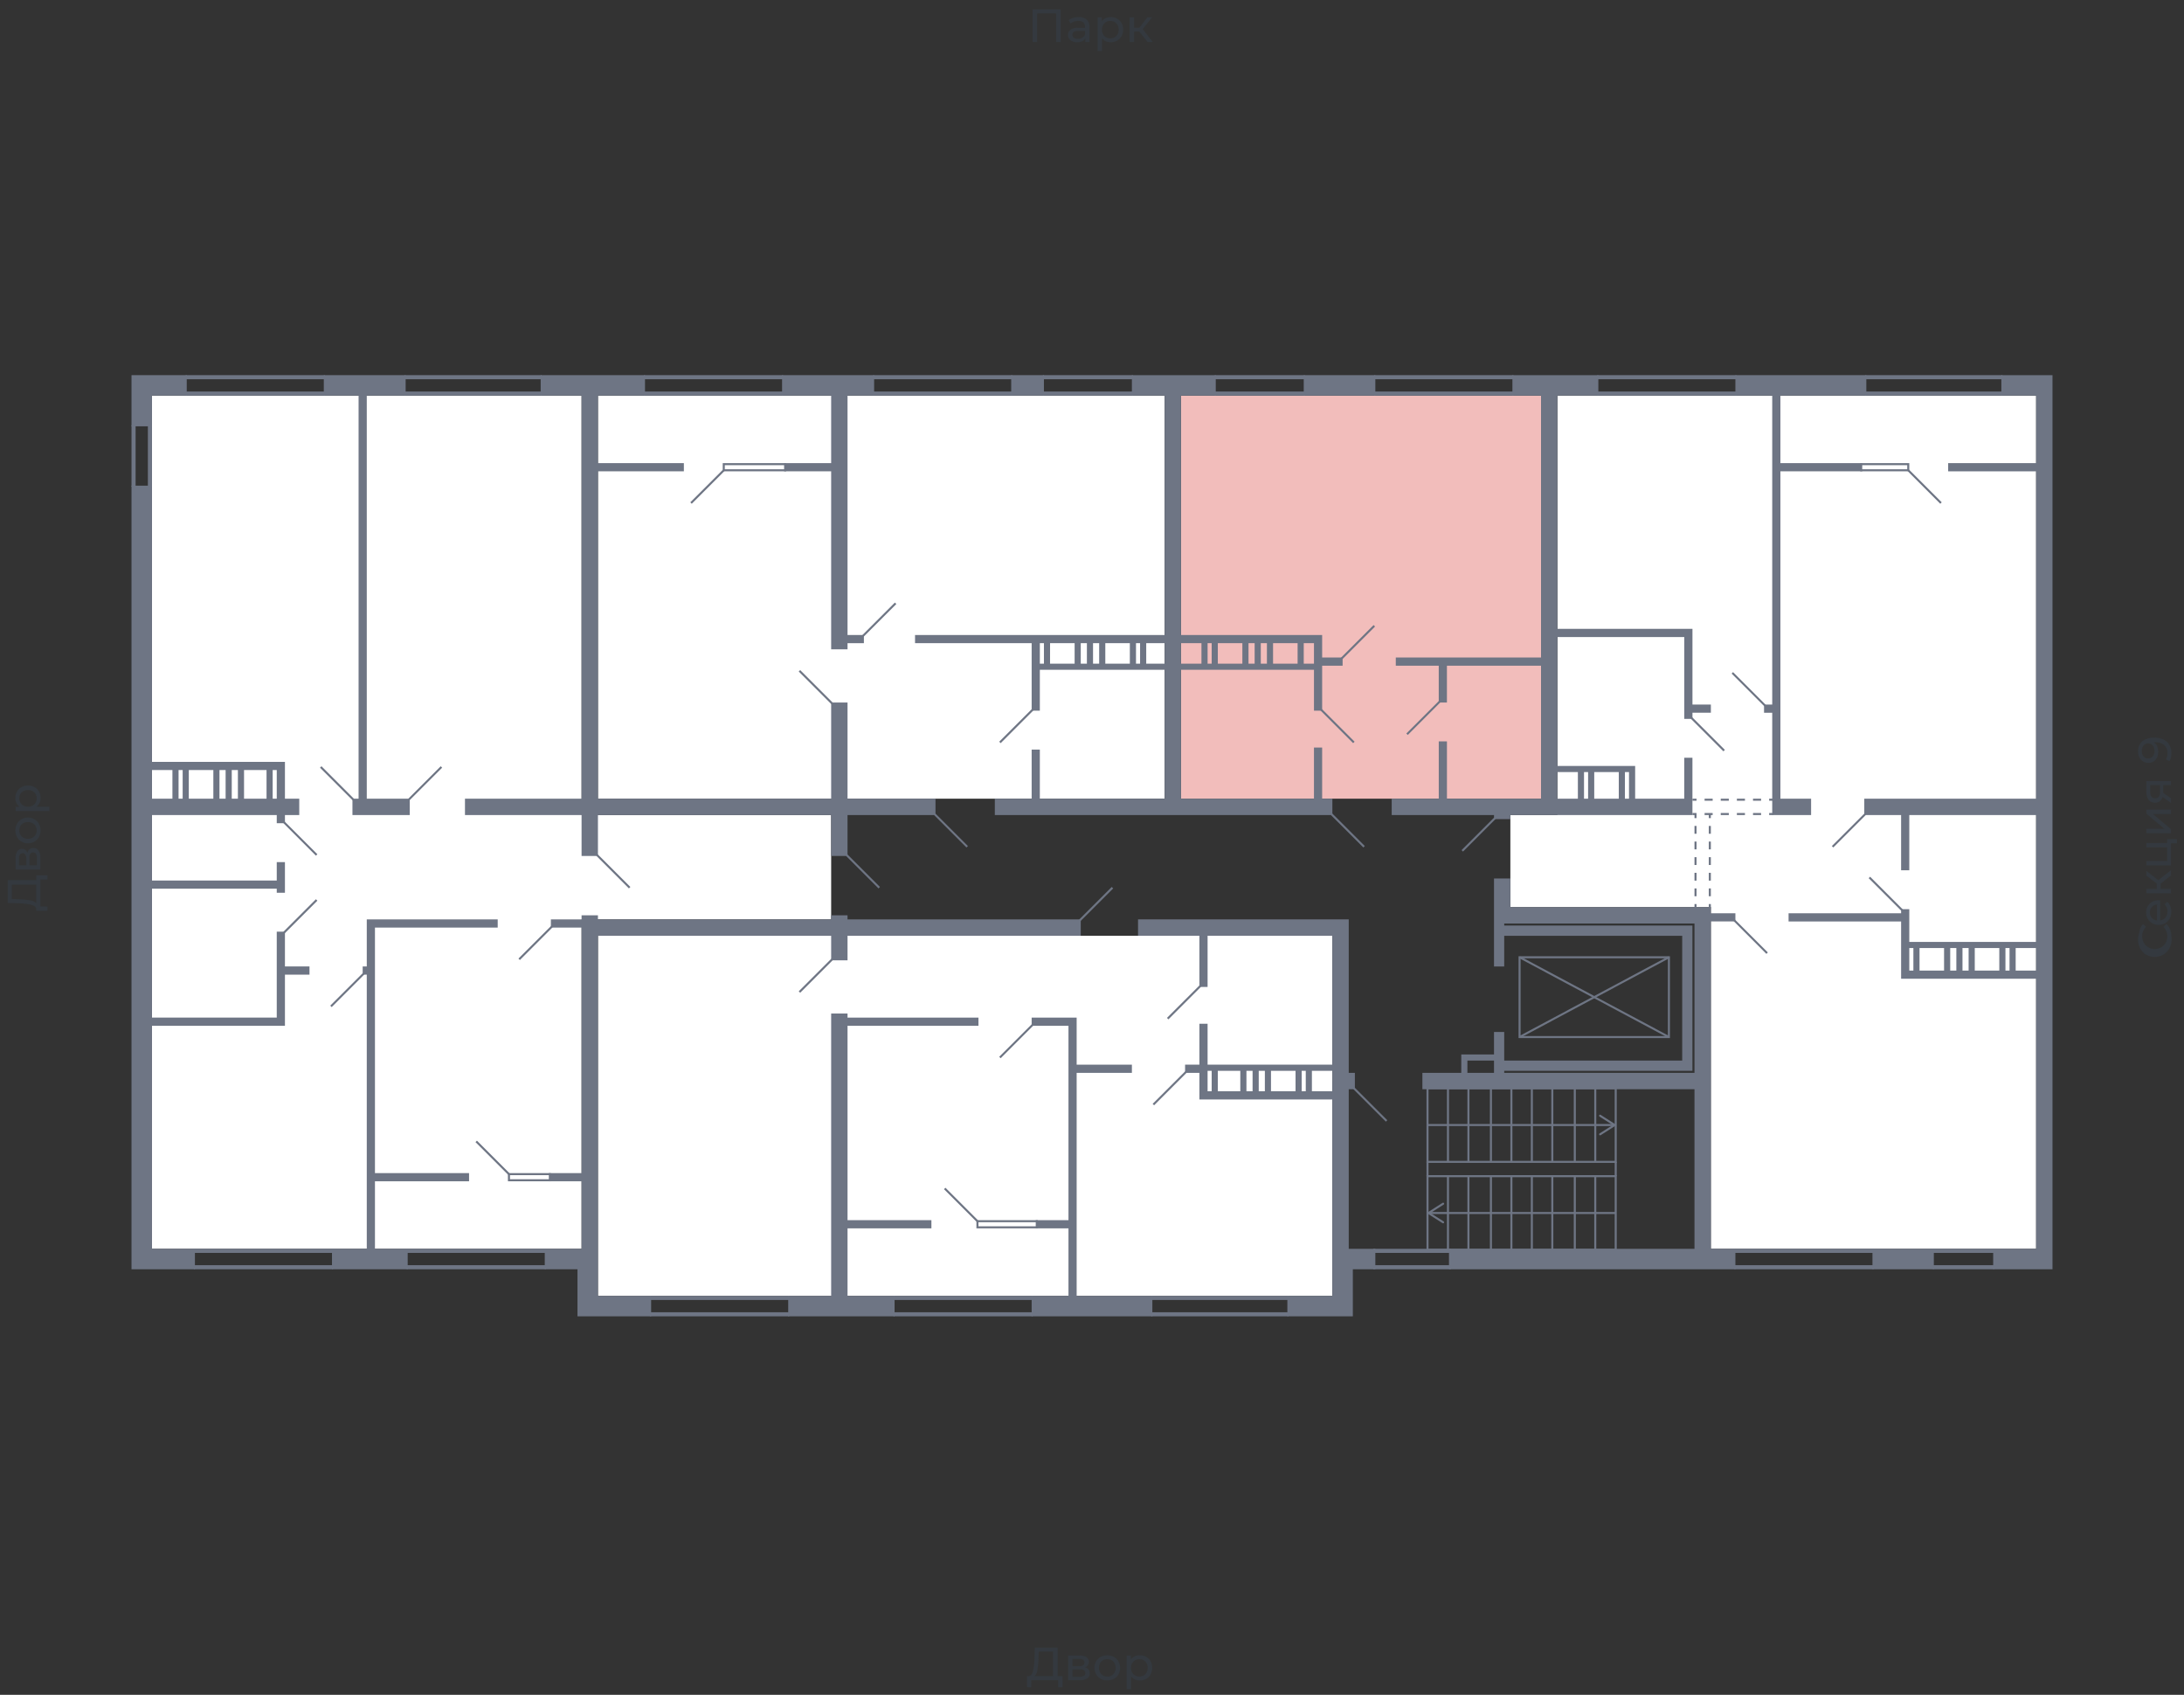 <svg xmlns="http://www.w3.org/2000/svg" width="656" height="509" viewBox="0 0 656 509">
  <rect x="0" y="0" width="656" height="509" fill="#333333" stroke="none"/>
  <title>42-2_10s_2-5fl</title>
  <g id="Слой_2" data-name="Слой 2">
    <g id="_42-2_10s_2-5fl" data-name="42-2_10s_2-5fl">
      <rect width="656" height="509" fill="none"/>
      <g id="hover">
        <polygon id="_42-2_10s_2-9fl_1" data-name="42-2_10s_2-9fl_1" points="179.602 389.186 179.602 281.037 324.62 281.037 400.202 281.037 400.202 389.186 179.602 389.186" fill="white"/>
        <polygon id="_42-2_10s_2-9fl_2" data-name="42-2_10s_2-9fl_2" points="174.686 375.053 45.645 375.053 45.645 118.814 174.686 118.814 174.686 244.783 249.653 244.783 249.653 276.121 174.686 276.121 174.686 375.053" fill="white"/>
        <polygon id="_42-2_10s_2-9fl_3" data-name="42-2_10s_2-9fl_3" points="179.602 239.867 179.602 118.814 349.814 118.814 349.814 239.867 298.812 239.867 179.602 239.867" fill="white"/>
        <polygon id="_42-2_10s_2-9fl_4" data-name="42-2_10s_2-9fl_4" points="354.73 239.867 354.73 118.814 462.879 118.814 462.879 239.867 418.022 239.867 354.73 239.867" fill="#F2BDBB"/>
        <polygon id="_42-2_10s_2-9fl_5" data-name="42-2_10s_2-9fl_5" points="513.881 375.053 513.881 272.435 453.662 272.435 453.662 244.783 467.795 244.783 467.795 118.814 611.584 118.814 611.584 375.053 513.881 375.053" fill="white"/>
      </g>
      <g id="o">
        <line x1="310.18" y1="389.801" x2="268.395" y2="389.801" fill="none" stroke="#6e7584" stroke-miterlimit="10" stroke-width="1.229"/>
        <line x1="310.18" y1="394.717" x2="268.395" y2="394.717" fill="none" stroke="#6e7584" stroke-miterlimit="10" stroke-width="1.229"/>
        <line x1="237.056" y1="389.801" x2="195.272" y2="389.801" fill="none" stroke="#6e7584" stroke-miterlimit="10" stroke-width="1.229"/>
        <line x1="237.056" y1="394.717" x2="195.272" y2="394.717" fill="none" stroke="#6e7584" stroke-miterlimit="10" stroke-width="1.229"/>
        <line x1="386.99" y1="389.801" x2="345.82" y2="389.801" fill="none" stroke="#6e7584" stroke-miterlimit="10" stroke-width="1.229"/>
        <line x1="386.99" y1="394.717" x2="345.82" y2="394.717" fill="none" stroke="#6e7584" stroke-miterlimit="10" stroke-width="1.229"/>
        <line x1="313.252" y1="118.199" x2="340.29" y2="118.199" fill="none" stroke="#6e7584" stroke-miterlimit="10" stroke-width="1.229"/>
        <line x1="313.252" y1="113.283" x2="340.29" y2="113.283" fill="none" stroke="#6e7584" stroke-miterlimit="10" stroke-width="1.229"/>
        <line x1="262.25" y1="118.199" x2="304.035" y2="118.199" fill="none" stroke="#6e7584" stroke-miterlimit="10" stroke-width="1.229"/>
        <line x1="262.25" y1="113.283" x2="304.035" y2="113.283" fill="none" stroke="#6e7584" stroke-miterlimit="10" stroke-width="1.229"/>
        <line x1="193.428" y1="118.199" x2="235.213" y2="118.199" fill="none" stroke="#6e7584" stroke-miterlimit="10" stroke-width="1.229"/>
        <line x1="193.428" y1="113.283" x2="235.213" y2="113.283" fill="none" stroke="#6e7584" stroke-miterlimit="10" stroke-width="1.229"/>
        <line x1="412.799" y1="118.199" x2="454.584" y2="118.199" fill="none" stroke="#6e7584" stroke-miterlimit="10" stroke-width="1.229"/>
        <line x1="412.799" y1="113.283" x2="454.584" y2="113.283" fill="none" stroke="#6e7584" stroke-miterlimit="10" stroke-width="1.229"/>
        <line x1="364.869" y1="118.199" x2="391.906" y2="118.199" fill="none" stroke="#6e7584" stroke-miterlimit="10" stroke-width="1.229"/>
        <line x1="364.869" y1="113.283" x2="391.906" y2="113.283" fill="none" stroke="#6e7584" stroke-miterlimit="10" stroke-width="1.229"/>
        <line x1="580.553" y1="375.668" x2="598.987" y2="375.668" fill="none" stroke="#6e7584" stroke-miterlimit="10" stroke-width="1.229"/>
        <line x1="580.553" y1="380.584" x2="598.987" y2="380.584" fill="none" stroke="#6e7584" stroke-miterlimit="10" stroke-width="1.229"/>
        <line x1="520.948" y1="375.668" x2="562.733" y2="375.668" fill="none" stroke="#6e7584" stroke-miterlimit="10" stroke-width="1.229"/>
        <line x1="520.948" y1="380.584" x2="562.733" y2="380.584" fill="none" stroke="#6e7584" stroke-miterlimit="10" stroke-width="1.229"/>
        <line x1="560.275" y1="118.199" x2="601.445" y2="118.199" fill="none" stroke="#6e7584" stroke-miterlimit="10" stroke-width="1.229"/>
        <line x1="560.275" y1="113.283" x2="601.445" y2="113.283" fill="none" stroke="#6e7584" stroke-miterlimit="10" stroke-width="1.229"/>
        <line x1="479.777" y1="118.199" x2="521.562" y2="118.199" fill="none" stroke="#6e7584" stroke-miterlimit="10" stroke-width="1.229"/>
        <line x1="479.777" y1="113.283" x2="521.562" y2="113.283" fill="none" stroke="#6e7584" stroke-miterlimit="10" stroke-width="1.229"/>
        <line x1="97.569" y1="118.199" x2="55.784" y2="118.199" fill="none" stroke="#6e7584" stroke-miterlimit="10" stroke-width="1.229"/>
        <line x1="97.569" y1="113.283" x2="55.784" y2="113.283" fill="none" stroke="#6e7584" stroke-miterlimit="10" stroke-width="1.229"/>
        <line x1="45.03" y1="127.724" x2="45.03" y2="146.158" fill="none" stroke="#6e7584" stroke-miterlimit="10" stroke-width="1.229"/>
        <line x1="40.115" y1="127.724" x2="40.114" y2="146.158" fill="none" stroke="#6e7584" stroke-miterlimit="10" stroke-width="1.229"/>
        <line x1="162.704" y1="118.199" x2="121.534" y2="118.199" fill="none" stroke="#6e7584" stroke-miterlimit="10" stroke-width="1.229"/>
        <line x1="162.704" y1="113.283" x2="121.534" y2="113.283" fill="none" stroke="#6e7584" stroke-miterlimit="10" stroke-width="1.229"/>
        <line x1="100.027" y1="375.668" x2="58.242" y2="375.668" fill="none" stroke="#6e7584" stroke-miterlimit="10" stroke-width="1.229"/>
        <line x1="100.027" y1="380.584" x2="58.242" y2="380.584" fill="none" stroke="#6e7584" stroke-miterlimit="10" stroke-width="1.229"/>
        <line x1="163.933" y1="375.668" x2="122.148" y2="375.668" fill="none" stroke="#6e7584" stroke-miterlimit="10" stroke-width="1.229"/>
        <line x1="163.933" y1="380.584" x2="122.148" y2="380.584" fill="none" stroke="#6e7584" stroke-miterlimit="10" stroke-width="1.229"/>
        <polyline points="311.716 368.601 293.589 368.601 293.589 366.758 311.716 366.758" fill="none" stroke="#6e7584" stroke-miterlimit="10" stroke-width="0.614"/>
        <polyline points="236.135 141.242 217.393 141.242 217.393 139.399 236.135 139.399" fill="none" stroke="#6e7584" stroke-miterlimit="10" stroke-width="0.614"/>
        <polyline points="558.739 141.242 573.179 141.242 573.179 139.399 558.739 139.399" fill="none" stroke="#6e7584" stroke-miterlimit="10" stroke-width="0.614"/>
        <polyline points="165.469 354.468 152.872 354.468 152.872 352.625 165.469 352.625" fill="none" stroke="#6e7584" stroke-miterlimit="10" stroke-width="0.614"/>
        <line x1="412.491" y1="375.668" x2="435.842" y2="375.668" fill="none" stroke="#6e7584" stroke-miterlimit="10" stroke-width="1.229"/>
        <line x1="412.491" y1="380.584" x2="435.842" y2="380.584" fill="none" stroke="#6e7584" stroke-miterlimit="10" stroke-width="1.229"/>
      </g>
      <g id="d">
        <line x1="350.736" y1="305.924" x2="360.568" y2="296.092" fill="none" stroke="#6e7584" stroke-miterlimit="10" stroke-width="0.614"/>
        <line x1="300.348" y1="317.599" x2="310.18" y2="307.767" fill="none" stroke="#6e7584" stroke-miterlimit="10" stroke-width="0.614"/>
        <line x1="240.129" y1="297.936" x2="249.961" y2="288.104" fill="none" stroke="#6e7584" stroke-miterlimit="10" stroke-width="0.614"/>
        <line x1="334.145" y1="266.597" x2="324.313" y2="276.429" fill="none" stroke="#6e7584" stroke-miterlimit="10" stroke-width="0.614"/>
        <line x1="356.266" y1="321.9" x2="346.435" y2="331.732" fill="none" stroke="#6e7584" stroke-miterlimit="10" stroke-width="0.614"/>
        <line x1="283.757" y1="356.926" x2="293.589" y2="366.758" fill="none" stroke="#6e7584" stroke-miterlimit="10" stroke-width="0.614"/>
        <line x1="300.348" y1="222.969" x2="310.18" y2="213.137" fill="none" stroke="#6e7584" stroke-miterlimit="10" stroke-width="0.614"/>
        <line x1="240.129" y1="201.462" x2="249.961" y2="211.293" fill="none" stroke="#6e7584" stroke-miterlimit="10" stroke-width="0.614"/>
        <line x1="290.517" y1="254.307" x2="280.685" y2="244.476" fill="none" stroke="#6e7584" stroke-miterlimit="10" stroke-width="0.614"/>
        <line x1="207.561" y1="151.074" x2="217.393" y2="141.242" fill="none" stroke="#6e7584" stroke-miterlimit="10" stroke-width="0.614"/>
        <line x1="259.178" y1="191.015" x2="269.01" y2="181.184" fill="none" stroke="#6e7584" stroke-miterlimit="10" stroke-width="0.614"/>
        <line x1="406.654" y1="222.969" x2="396.822" y2="213.137" fill="none" stroke="#6e7584" stroke-miterlimit="10" stroke-width="0.614"/>
        <line x1="412.799" y1="187.943" x2="402.967" y2="197.775" fill="none" stroke="#6e7584" stroke-miterlimit="10" stroke-width="0.614"/>
        <line x1="432.462" y1="210.679" x2="422.63" y2="220.511" fill="none" stroke="#6e7584" stroke-miterlimit="10" stroke-width="0.614"/>
        <line x1="409.726" y1="254.307" x2="399.895" y2="244.476" fill="none" stroke="#6e7584" stroke-miterlimit="10" stroke-width="0.614"/>
        <line x1="520.948" y1="276.429" x2="530.78" y2="286.26" fill="none" stroke="#6e7584" stroke-miterlimit="10" stroke-width="0.614"/>
        <line x1="573.179" y1="141.242" x2="583.011" y2="151.074" fill="none" stroke="#6e7584" stroke-miterlimit="10" stroke-width="0.614"/>
        <line x1="550.443" y1="254.307" x2="560.275" y2="244.476" fill="none" stroke="#6e7584" stroke-miterlimit="10" stroke-width="0.614"/>
        <line x1="530.165" y1="211.908" x2="520.333" y2="202.076" fill="none" stroke="#6e7584" stroke-miterlimit="10" stroke-width="0.614"/>
        <line x1="517.875" y1="225.427" x2="508.044" y2="215.595" fill="none" stroke="#6e7584" stroke-miterlimit="10" stroke-width="0.614"/>
        <line x1="561.504" y1="263.524" x2="571.335" y2="273.356" fill="none" stroke="#6e7584" stroke-miterlimit="10" stroke-width="0.614"/>
        <line x1="449.053" y1="245.704" x2="439.222" y2="255.536" fill="none" stroke="#6e7584" stroke-miterlimit="10" stroke-width="0.614"/>
        <g>
          <line x1="513.574" y1="244.476" x2="513.574" y2="245.704" fill="none" stroke="#6e7584" stroke-miterlimit="10" stroke-width="0.614"/>
          <line x1="513.574" y1="248.051" x2="513.574" y2="270.34" fill="none" stroke="#6e7584" stroke-miterlimit="10" stroke-width="0.614" stroke-dasharray="2.346 2.346"/>
          <line x1="513.574" y1="271.513" x2="513.574" y2="272.742" fill="none" stroke="#6e7584" stroke-miterlimit="10" stroke-width="0.614"/>
        </g>
        <g>
          <line x1="509.273" y1="244.476" x2="509.273" y2="245.704" fill="none" stroke="#6e7584" stroke-miterlimit="10" stroke-width="0.614"/>
          <line x1="509.273" y1="248.051" x2="509.273" y2="270.34" fill="none" stroke="#6e7584" stroke-miterlimit="10" stroke-width="0.614" stroke-dasharray="2.346 2.346"/>
          <line x1="509.273" y1="271.513" x2="509.273" y2="272.742" fill="none" stroke="#6e7584" stroke-miterlimit="10" stroke-width="0.614"/>
        </g>
        <g>
          <line x1="508.351" y1="244.476" x2="509.58" y2="244.476" fill="none" stroke="#6e7584" stroke-miterlimit="10" stroke-width="0.614"/>
          <line x1="512.004" y1="244.476" x2="530.182" y2="244.476" fill="none" stroke="#6e7584" stroke-miterlimit="10" stroke-width="0.614" stroke-dasharray="2.424 2.424"/>
          <line x1="531.394" y1="244.476" x2="532.623" y2="244.476" fill="none" stroke="#6e7584" stroke-miterlimit="10" stroke-width="0.614"/>
        </g>
        <g>
          <line x1="508.351" y1="240.174" x2="509.58" y2="240.174" fill="none" stroke="#6e7584" stroke-miterlimit="10" stroke-width="0.614"/>
          <line x1="512.004" y1="240.174" x2="530.182" y2="240.174" fill="none" stroke="#6e7584" stroke-miterlimit="10" stroke-width="0.614" stroke-dasharray="2.424 2.424"/>
          <line x1="531.394" y1="240.174" x2="532.623" y2="240.174" fill="none" stroke="#6e7584" stroke-miterlimit="10" stroke-width="0.614"/>
        </g>
        <line x1="122.763" y1="240.174" x2="132.594" y2="230.342" fill="none" stroke="#6e7584" stroke-miterlimit="10" stroke-width="0.614"/>
        <line x1="106.171" y1="240.174" x2="96.34" y2="230.342" fill="none" stroke="#6e7584" stroke-miterlimit="10" stroke-width="0.614"/>
        <line x1="143.04" y1="342.793" x2="152.872" y2="352.625" fill="none" stroke="#6e7584" stroke-miterlimit="10" stroke-width="0.614"/>
        <line x1="109.244" y1="292.405" x2="99.412" y2="302.237" fill="none" stroke="#6e7584" stroke-miterlimit="10" stroke-width="0.614"/>
        <line x1="165.776" y1="278.272" x2="155.945" y2="288.104" fill="none" stroke="#6e7584" stroke-miterlimit="10" stroke-width="0.614"/>
        <line x1="95.111" y1="256.765" x2="85.279" y2="246.933" fill="none" stroke="#6e7584" stroke-miterlimit="10" stroke-width="0.614"/>
        <line x1="95.111" y1="270.284" x2="85.279" y2="280.116" fill="none" stroke="#6e7584" stroke-miterlimit="10" stroke-width="0.614"/>
        <line x1="254.262" y1="256.765" x2="264.094" y2="266.597" fill="none" stroke="#6e7584" stroke-miterlimit="10" stroke-width="0.614"/>
        <line x1="179.295" y1="256.765" x2="189.127" y2="266.597" fill="none" stroke="#6e7584" stroke-miterlimit="10" stroke-width="0.614"/>
        <line x1="406.654" y1="326.816" x2="416.486" y2="336.648" fill="none" stroke="#6e7584" stroke-miterlimit="10" stroke-width="0.614"/>
        <g>
          <rect x="428.775" y="326.816" width="56.532" height="22.121" fill="none" stroke="#6e7584" stroke-miterlimit="10" stroke-width="0.614"/>
          <line x1="479.163" y1="326.816" x2="479.163" y2="348.938" fill="none" stroke="#6e7584" stroke-miterlimit="10" stroke-width="0.614"/>
          <line x1="473.018" y1="326.816" x2="473.018" y2="348.938" fill="none" stroke="#6e7584" stroke-miterlimit="10" stroke-width="0.614"/>
          <line x1="466.259" y1="326.816" x2="466.259" y2="348.938" fill="none" stroke="#6e7584" stroke-miterlimit="10" stroke-width="0.614"/>
          <line x1="460.114" y1="326.816" x2="460.114" y2="348.938" fill="none" stroke="#6e7584" stroke-miterlimit="10" stroke-width="0.614"/>
          <line x1="453.969" y1="326.816" x2="453.969" y2="348.938" fill="none" stroke="#6e7584" stroke-miterlimit="10" stroke-width="0.614"/>
          <line x1="447.824" y1="326.816" x2="447.824" y2="348.938" fill="none" stroke="#6e7584" stroke-miterlimit="10" stroke-width="0.614"/>
          <line x1="441.065" y1="326.816" x2="441.065" y2="348.938" fill="none" stroke="#6e7584" stroke-miterlimit="10" stroke-width="0.614"/>
          <line x1="434.92" y1="326.816" x2="434.92" y2="348.938" fill="none" stroke="#6e7584" stroke-miterlimit="10" stroke-width="0.614"/>
          <g>
            <line x1="428.775" y1="337.877" x2="484.569" y2="337.877" fill="none" stroke="#6e7584" stroke-miterlimit="10" stroke-width="0.614"/>
            <path d="M480.369,340.826a.307.307,0,0,1,.095-.424l3.965-2.525-3.965-2.525a.308.308,0,1,1,.33-.519l4.372,2.785a.307.307,0,0,1,0,.518l-4.372,2.785a.315.315,0,0,1-.165.048A.31.31,0,0,1,480.369,340.826Z" fill="#6e7584"/>
          </g>
        </g>
        <g>
          <rect x="428.775" y="353.239" width="56.532" height="22.121" fill="none" stroke="#6e7584" stroke-miterlimit="10" stroke-width="0.614"/>
          <line x1="479.163" y1="353.239" x2="479.163" y2="375.36" fill="none" stroke="#6e7584" stroke-miterlimit="10" stroke-width="0.614"/>
          <line x1="473.018" y1="353.239" x2="473.018" y2="375.36" fill="none" stroke="#6e7584" stroke-miterlimit="10" stroke-width="0.614"/>
          <line x1="466.259" y1="353.239" x2="466.259" y2="375.36" fill="none" stroke="#6e7584" stroke-miterlimit="10" stroke-width="0.614"/>
          <line x1="460.114" y1="353.239" x2="460.114" y2="375.36" fill="none" stroke="#6e7584" stroke-miterlimit="10" stroke-width="0.614"/>
          <line x1="453.969" y1="353.239" x2="453.969" y2="375.36" fill="none" stroke="#6e7584" stroke-miterlimit="10" stroke-width="0.614"/>
          <line x1="447.824" y1="353.239" x2="447.824" y2="375.36" fill="none" stroke="#6e7584" stroke-miterlimit="10" stroke-width="0.614"/>
          <line x1="441.065" y1="353.239" x2="441.065" y2="375.36" fill="none" stroke="#6e7584" stroke-miterlimit="10" stroke-width="0.614"/>
          <line x1="434.92" y1="353.239" x2="434.92" y2="375.36" fill="none" stroke="#6e7584" stroke-miterlimit="10" stroke-width="0.614"/>
          <g>
            <line x1="429.514" y1="364.3" x2="485.308" y2="364.3" fill="none" stroke="#6e7584" stroke-miterlimit="10" stroke-width="0.614"/>
            <path d="M433.714,367.249a.307.307,0,0,0-.095-.424l-3.965-2.525,3.965-2.525a.308.308,0,1,0-.33-.519l-4.371,2.785a.306.306,0,0,0,0,.518l4.371,2.784a.309.309,0,0,0,.425-.094Z" fill="#6e7584"/>
          </g>
        </g>
        <line x1="428.775" y1="348.938" x2="428.775" y2="353.239" fill="none" stroke="#6e7584" stroke-miterlimit="10" stroke-width="0.614"/>
        <line x1="485.308" y1="348.938" x2="485.308" y2="353.239" fill="none" stroke="#6e7584" stroke-miterlimit="10" stroke-width="0.614"/>
        <rect x="466.873" y="277.043" width="23.965" height="44.857" transform="translate(778.327 -179.384) rotate(90)" fill="none" stroke="#6e7584" stroke-miterlimit="10" stroke-width="0.614"/>
        <line x1="501.284" y1="287.489" x2="456.427" y2="311.454" fill="none" stroke="#6e7584" stroke-miterlimit="10" stroke-width="0.614"/>
        <line x1="456.427" y1="287.489" x2="501.284" y2="311.454" fill="none" stroke="#6e7584" stroke-miterlimit="10" stroke-width="0.614"/>
      </g>
      <g id="s">
        <g>
          <polygon points="254.569 304.388 249.653 304.388 249.653 389.186 236.749 389.186 236.749 395.331 268.702 395.331 268.702 389.186 254.569 389.186 254.569 368.908 279.763 368.908 279.763 366.45 254.569 366.45 254.569 308.075 293.896 308.075 293.896 305.617 254.569 305.617 254.569 304.388" fill="#6e7584"/>
          <polygon points="323.391 322.208 339.982 322.208 339.982 319.75 323.391 319.75 323.391 308.075 323.391 305.617 309.873 305.617 309.873 308.075 320.934 308.075 320.934 366.45 311.102 366.45 311.102 368.908 320.934 368.908 320.934 389.186 309.873 389.186 309.873 395.331 346.127 395.331 346.127 389.186 323.391 389.186 323.391 322.208" fill="#6e7584"/>
          <rect x="303.728" y="112.669" width="9.832" height="6.145" fill="#6e7584"/>
          <path d="M309.873,213.444h2.458v-12.29h37.483v38.713H312.331V225.119h-2.458v14.748H298.812v4.916H400.2v-4.916h-3.073V224.505h-2.457v15.362H354.73V201.154h39.942v12.29h2.457V199.925h6.145v-2.457h-6.145v-6.76h-42.4V118.814h10.446v-6.145H339.982v6.145h9.832v71.894H274.847v2.458h35.026ZM391.6,193.166h3.073v6.145H391.6Zm-9.217,0h7.374v6.145h-7.374Zm-3.687,0h1.843v6.145H378.7Zm-3.687,0h1.843v6.145h-1.843Zm-9.217,0h7.373v6.145h-7.373Zm-3.073,0h1.229v6.145h-1.229Zm-7.988,0h6.145v6.145H354.73Zm-10.446,0h5.53v6.145h-5.53Zm-3.073,0h1.229v6.145h-1.229Zm-9.217,0h7.374v6.145h-7.374Zm-3.687,0h1.844v6.145h-1.844Zm-3.687,0h1.844v6.145H324.62Zm-9.217,0h7.374v6.145H315.4Zm-3.072,0h1.229v6.145h-1.229Z" fill="#6e7584"/>
          <polygon points="249.653 139.092 235.52 139.092 235.52 141.549 249.653 141.549 249.653 195.01 254.569 195.01 254.569 193.166 259.485 193.166 259.485 190.708 254.569 190.708 254.569 118.814 262.558 118.814 262.558 112.669 234.906 112.669 234.906 118.814 249.653 118.814 249.653 139.092" fill="#6e7584"/>
          <rect x="391.599" y="112.669" width="21.507" height="6.145" fill="#6e7584"/>
          <rect x="562.425" y="375.053" width="18.435" height="6.145" fill="#6e7584"/>
          <path d="M513.881,272.435H453.662v-8.6h-4.916v26.423h3.072v-9.218h53.46v37.484h-53.46v-8.6h-3.072v6.759h-9.832v5.531H427.239v4.916h81.726v47.929H435.227V381.2h86.028v-6.145h-7.374V276.736h7.374v-2.458h-7.374Zm-65.135,49.773h-7.988v-3.687h7.988Zm60.219,0H451.818v-.615h56.533V277.965H451.818v-.615h57.147Z" fill="#6e7584"/>
          <path d="M601.138,112.669v6.145h10.446v20.278H585.161v2.457h26.423v98.318H559.967v4.916h11.061v16.591h2.458V244.783h38.1v38.1h-38.1v-9.832h-2.458v1.229h-33.8v2.458h33.8v17.2h40.556v81.112h-12.9V381.2H616.5V112.669ZM574.715,291.483h-1.229v-6.759h1.229Zm9.217,0h-7.373v-6.759h7.373Zm3.687,0h-1.843v-6.759h1.843Zm3.687,0h-1.843v-6.759h1.843Zm9.217,0H593.15v-6.759h7.373Zm3.073,0h-1.229v-6.759H603.6Zm7.988,0h-6.145v-6.759h6.145Z" fill="#6e7584"/>
          <path d="M448.746,246.012h4.916v-1.229h54.689V227.577h-2.458v12.29H491.145v-9.832H467.8V191.323h38.1V215.9h2.458v-1.843h5.53V211.6h-5.53V188.865H467.8V118.814h12.29v-6.145H454.276v6.145h8.6v78.654H419.251v2.457h12.9v11.061h2.458V199.925h28.266v39.942H434.613V222.661h-2.458v17.206H418.022v4.916h30.724Zm39.327-14.133H489.3v7.988h-1.229Zm-9.217,0h7.373v7.988h-7.373Zm-3.073,0h1.229v7.988h-1.229Zm-7.988,0h6.145v7.988H467.8Z" fill="#6e7584"/>
          <polygon points="532.316 244.783 543.991 244.783 543.991 239.867 534.774 239.867 534.774 141.549 559.353 141.549 559.353 139.092 534.774 139.092 534.774 118.814 560.582 118.814 560.582 112.669 521.255 112.669 521.255 118.814 532.316 118.814 532.316 211.601 529.858 211.601 529.858 214.059 532.316 214.059 532.316 239.867 532.316 244.783" fill="#6e7584"/>
          <polygon points="107.708 239.867 105.864 239.867 105.864 244.783 123.07 244.783 123.07 239.867 110.166 239.867 110.166 118.814 121.841 118.814 121.841 112.669 97.261 112.669 97.261 118.814 107.708 118.814 107.708 239.867" fill="#6e7584"/>
          <polygon points="174.686 257.072 179.602 257.072 179.602 244.783 249.653 244.783 249.653 257.072 254.569 257.072 254.569 244.783 280.992 244.783 280.992 239.867 254.569 239.867 254.569 210.986 249.653 210.986 249.653 239.867 179.602 239.867 179.602 141.549 205.411 141.549 205.411 139.092 179.602 139.092 179.602 118.814 193.735 118.814 193.735 112.669 179.602 112.669 174.686 112.669 162.397 112.669 162.397 118.814 174.686 118.814 174.686 239.867 139.661 239.867 139.661 244.783 174.686 244.783 174.686 257.072" fill="#6e7584"/>
          <path d="M85.586,279.808H83.128v25.809H45.645V266.9H83.128v1.229h2.458v-9.217H83.128v5.53H45.645V244.783H83.128v2.458h2.458v-2.458h4.3v-4.916h-4.3V228.806H45.645V145.851H39.5V381.2H58.549v-6.145h-12.9V308.075H85.586V292.712H92.96v-2.457H85.586ZM81.9,231.264h1.229v8.6H81.9Zm-8.6,0h6.759v8.6H73.3Zm-3.687,0h1.843v8.6H69.61Zm-3.687,0h1.843v8.6H65.923Zm-9.217,0h7.373v8.6H56.706Zm-3.073,0h1.229v8.6H53.633Zm-7.988,0H51.79v8.6H45.645Z" fill="#6e7584"/>
          <polygon points="110.166 278.579 110.166 290.255 108.937 290.255 108.937 292.712 110.166 292.712 110.166 375.053 99.719 375.053 99.719 381.198 122.455 381.198 122.455 375.053 112.624 375.053 112.624 354.775 140.89 354.775 140.89 352.317 112.624 352.317 112.624 278.579 149.493 278.579 149.493 276.121 110.166 276.121 110.166 278.579" fill="#6e7584"/>
          <polygon points="45.645 118.814 56.091 118.814 56.091 112.669 39.5 112.669 39.5 118.814 39.5 128.031 45.645 128.031 45.645 118.814" fill="#6e7584"/>
          <path d="M405.118,375.053V327.124h1.843v-4.916h-1.843V276.121H341.826v4.916H360.26V296.4h2.458V281.037H400.2V319.75H362.718V307.46H360.26v12.29h-4.3v2.458h4.3V330.2H400.2v58.99H386.683v6.145h19.664V381.2h6.759v-6.145h-7.988Zm-41.171-47.315h-1.229v-6.145h1.229Zm8.6,0h-6.759v-6.145h6.759Zm3.687,0h-1.844v-6.145h1.844Zm3.687,0H378.08v-6.145h1.844Zm9.217,0h-7.374v-6.145h7.374Zm3.073,0h-1.229v-6.145h1.229Zm7.988,0h-6.145v-6.145H400.2Z" fill="#6e7584"/>
          <polygon points="179.602 381.198 179.602 375.053 179.602 281.037 249.653 281.037 249.653 288.411 254.569 288.411 254.569 281.037 324.62 281.037 324.62 276.121 254.569 276.121 254.569 274.892 249.653 274.892 249.653 276.121 179.602 276.121 179.602 274.892 174.686 274.892 174.686 276.121 165.469 276.121 165.469 278.579 174.686 278.579 174.686 281.037 174.686 352.317 164.855 352.317 164.855 354.775 174.686 354.775 174.686 375.053 173.457 375.053 163.626 375.053 163.626 381.198 173.457 381.198 173.457 389.186 173.457 395.331 195.579 395.331 195.579 389.186 179.602 389.186 179.602 381.198" fill="#6e7584"/>
        </g>
      </g>
      <g id="t" opacity="0.4">
        <g>
          <path d="M319.135,503.391v3.359h-1.3v-2.141h-8.064l-.014,2.141h-1.3l.013-3.359h.476q.924-.056,1.3-1.463a18.528,18.528,0,0,0,.461-3.97l.1-3.149h6.887v8.582Zm-7.525-1.876a3.355,3.355,0,0,1-.833,1.876h5.531v-7.364h-4.3l-.07,2.057A22.829,22.829,0,0,1,311.61,501.515Z" fill="#34424f"/>
          <path d="M327.325,502.565a1.756,1.756,0,0,1-.735,1.512,3.722,3.722,0,0,1-2.191.532h-3.57v-7.42h3.444a3.671,3.671,0,0,1,2.058.5,1.6,1.6,0,0,1,.742,1.407,1.661,1.661,0,0,1-.315,1.015,1.957,1.957,0,0,1-.875.651A1.708,1.708,0,0,1,327.325,502.565Zm-5.18-2.184h2.016a2.028,2.028,0,0,0,1.169-.28.929.929,0,0,0,.4-.812q0-1.063-1.568-1.064h-2.016Zm3.416,2.926a.909.909,0,0,0,.42-.826.988.988,0,0,0-.385-.855,2.085,2.085,0,0,0-1.211-.279h-2.24v2.226H324.3A2.392,2.392,0,0,0,325.561,503.307Z" fill="#34424f"/>
          <path d="M330.615,504.2a3.553,3.553,0,0,1-1.379-1.351,4.086,4.086,0,0,1,0-3.906,3.5,3.5,0,0,1,1.379-1.344,4.318,4.318,0,0,1,3.969,0,3.524,3.524,0,0,1,1.372,1.344,4.086,4.086,0,0,1,0,3.906,3.576,3.576,0,0,1-1.372,1.351,4.264,4.264,0,0,1-3.969,0Zm3.269-1.015a2.327,2.327,0,0,0,.889-.924,3.054,3.054,0,0,0,0-2.73,2.277,2.277,0,0,0-.889-.917,2.7,2.7,0,0,0-2.562,0,2.319,2.319,0,0,0-.9.917,3,3,0,0,0,0,2.73,2.371,2.371,0,0,0,.9.924,2.658,2.658,0,0,0,2.562,0Z" fill="#34424f"/>
          <path d="M344.265,497.6a3.433,3.433,0,0,1,1.337,1.33,4.29,4.29,0,0,1,0,3.955,3.411,3.411,0,0,1-1.337,1.337,3.891,3.891,0,0,1-1.932.476,3.443,3.443,0,0,1-1.463-.308,3.042,3.042,0,0,1-1.127-.9v3.836H338.4V497.189h1.288v1.176a2.864,2.864,0,0,1,1.134-.931,3.578,3.578,0,0,1,1.512-.315A3.9,3.9,0,0,1,344.265,497.6Zm-.763,5.593a2.371,2.371,0,0,0,.9-.924,3,3,0,0,0,0-2.73,2.319,2.319,0,0,0-.9-.917,2.545,2.545,0,0,0-1.281-.323,2.481,2.481,0,0,0-1.267.33,2.379,2.379,0,0,0-.9.917,2.736,2.736,0,0,0-.329,1.358,2.815,2.815,0,0,0,.322,1.365,2.31,2.31,0,0,0,.9.924,2.645,2.645,0,0,0,2.555,0Z" fill="#34424f"/>
        </g>
        <g>
          <path d="M318.6,2.809v9.8h-1.371V4.027H311.54v8.582h-1.386v-9.8Z" fill="#34424f"/>
          <path d="M326.43,5.875a2.916,2.916,0,0,1,.818,2.253v4.481h-1.273v-.981a2.121,2.121,0,0,1-.959.791,3.648,3.648,0,0,1-1.478.274,3.088,3.088,0,0,1-2-.6,1.931,1.931,0,0,1-.749-1.582,1.95,1.95,0,0,1,.715-1.575,3.519,3.519,0,0,1,2.267-.595H325.9V8.073a1.715,1.715,0,0,0-.5-1.33,2.125,2.125,0,0,0-1.484-.462,3.919,3.919,0,0,0-1.288.217,3.315,3.315,0,0,0-1.064.581L321,6.071a4.07,4.07,0,0,1,1.372-.707,5.76,5.76,0,0,1,1.7-.245A3.357,3.357,0,0,1,326.43,5.875Zm-1.337,5.439a1.971,1.971,0,0,0,.812-.973V9.305h-2.073q-1.707,0-1.708,1.148a1.033,1.033,0,0,0,.435.881,1.98,1.98,0,0,0,1.2.323A2.505,2.505,0,0,0,325.093,11.314Z" fill="#34424f"/>
          <path d="M335.536,5.6a3.433,3.433,0,0,1,1.337,1.33,3.942,3.942,0,0,1,.483,1.974,3.979,3.979,0,0,1-.483,1.981,3.411,3.411,0,0,1-1.337,1.337,3.891,3.891,0,0,1-1.932.476,3.443,3.443,0,0,1-1.463-.308,3.042,3.042,0,0,1-1.127-.9v3.836H329.67V5.189h1.288V6.365a2.864,2.864,0,0,1,1.134-.931,3.578,3.578,0,0,1,1.512-.315A3.9,3.9,0,0,1,335.536,5.6Zm-.763,5.593a2.371,2.371,0,0,0,.9-.924A2.774,2.774,0,0,0,336,8.9a2.777,2.777,0,0,0-.329-1.365,2.319,2.319,0,0,0-.9-.917,2.545,2.545,0,0,0-1.281-.323,2.481,2.481,0,0,0-1.267.33,2.379,2.379,0,0,0-.9.917A2.736,2.736,0,0,0,331,8.9a2.815,2.815,0,0,0,.322,1.365,2.31,2.31,0,0,0,.9.924,2.645,2.645,0,0,0,2.555,0Z" fill="#34424f"/>
          <path d="M342.186,9.473h-1.54v3.136H339.3V5.189h1.344V8.325h1.568l2.408-3.136h1.442l-2.814,3.57,3.01,3.85h-1.582Z" fill="#34424f"/>
        </g>
        <g>
          <path d="M651.57,284.872a4.792,4.792,0,0,1-1.792,1.855,5.247,5.247,0,0,1-5.138,0,4.777,4.777,0,0,1-1.792-1.862,5.438,5.438,0,0,1-.651-2.66,5.587,5.587,0,0,1,.384-2.1,4.3,4.3,0,0,1,1.142-2.624l.882.91a3.65,3.65,0,0,0-1.162,2.758,3.992,3.992,0,0,0,.49,1.974,3.54,3.54,0,0,0,1.351,1.379,3.976,3.976,0,0,0,3.85,0,3.553,3.553,0,0,0,1.351-1.379,3.992,3.992,0,0,0,.49-1.974,3.663,3.663,0,0,0-1.176-2.758l.882-.91a4.354,4.354,0,0,1,1.148,1.631,5.524,5.524,0,0,1,.392,2.107A5.422,5.422,0,0,1,651.57,284.872Z" fill="#34424f"/>
          <path d="M648.847,270.4v6.02a2.331,2.331,0,0,0,1.575-.861,2.808,2.808,0,0,0,.6-1.827,2.752,2.752,0,0,0-.9-2.142l.868-.742a3.242,3.242,0,0,1,.9,1.253,4.72,4.72,0,0,1-.176,3.759,3.436,3.436,0,0,1-1.35,1.407,3.878,3.878,0,0,1-1.96.5,3.933,3.933,0,0,1-1.946-.483,3.456,3.456,0,0,1-1.351-1.33,3.79,3.79,0,0,1-.483-1.911,3.71,3.71,0,0,1,.483-1.9,3.394,3.394,0,0,1,1.351-1.3,4.112,4.112,0,0,1,1.988-.469A3.774,3.774,0,0,1,648.847,270.4Zm-2.506,5.257a2.374,2.374,0,0,0,1.54.763v-4.76a2.387,2.387,0,0,0-1.533.763,2.5,2.5,0,0,0-.007,3.234Z" fill="#34424f"/>
          <path d="M648.973,265.4v1.54h3.136v1.345h-7.42v-1.345h3.136v-1.568l-3.136-2.408v-1.442l3.57,2.814,3.85-3.009v1.581Z" fill="#34424f"/>
          <path d="M650.933,251.993h2.954v1.274h-1.778v6.65h-7.42v-1.344h6.244v-4.06h-6.244v-1.344h6.244Z" fill="#34424f"/>
          <path d="M644.689,250.258v-1.344h5.4l-5.4-4.55v-1.218h7.42v1.344h-5.4l5.4,4.535v1.233Z" fill="#34424f"/>
          <path d="M644.689,234.592h7.42v1.2h-2.352v2.31l2.352,1.624v1.442l-2.534-1.806a2.464,2.464,0,0,1-.833,1.288,2.587,2.587,0,0,1-3.388-.42,3.854,3.854,0,0,1-.665-2.394Zm3.745,4.669a2.308,2.308,0,0,0,.356-1.407V235.8h-2.925v2q0,1.932,1.469,1.932A1.292,1.292,0,0,0,648.434,239.261Z" fill="#34424f"/>
          <path d="M643.471,222.615a5.457,5.457,0,0,1,3.611-1.071,6.158,6.158,0,0,1,2.793.581,4.04,4.04,0,0,1,1.75,1.624,4.8,4.8,0,0,1,.6,2.429,5.9,5.9,0,0,1-.147,1.344,3.749,3.749,0,0,1-.427,1.092l-1.092-.532a3.434,3.434,0,0,0,.462-1.89,3.067,3.067,0,0,0-.945-2.387,3.951,3.951,0,0,0-2.751-.861h-.35a2.653,2.653,0,0,1,.959,1.162,4.074,4.074,0,0,1,.329,1.666,3.963,3.963,0,0,1-.364,1.729,2.788,2.788,0,0,1-1.043,1.19,2.871,2.871,0,0,1-1.562.427,2.919,2.919,0,0,1-1.624-.455,3.062,3.062,0,0,1-1.085-1.239,3.973,3.973,0,0,1-.384-1.764A3.758,3.758,0,0,1,643.471,222.615Zm3.4,1.743a1.967,1.967,0,0,0-.685-.805,1.771,1.771,0,0,0-1.911-.014,1.939,1.939,0,0,0-.686.8,2.834,2.834,0,0,0-.26,1.267,2.29,2.29,0,0,0,.519,1.561,1.745,1.745,0,0,0,1.386.595,1.716,1.716,0,0,0,1.379-.6,2.427,2.427,0,0,0,.51-1.624A2.652,2.652,0,0,0,646.872,224.358Z" fill="#34424f"/>
        </g>
        <g>
          <path d="M10.892,262.865h3.359v1.3H12.109v8.064l2.142.014v1.3l-3.359-.014v-.476q-.057-.924-1.463-1.3a18.469,18.469,0,0,0-3.97-.462l-3.15-.1v-6.888h8.583ZM9.016,270.39a3.355,3.355,0,0,1,1.876.833v-5.53H3.527v4.3l2.058.07A22.976,22.976,0,0,1,9.016,270.39Z" fill="#34424f"/>
          <path d="M10.065,254.675a1.754,1.754,0,0,1,1.512.735,3.717,3.717,0,0,1,.532,2.191v3.57H4.689v-3.444a3.671,3.671,0,0,1,.5-2.058,1.6,1.6,0,0,1,1.408-.742,1.66,1.66,0,0,1,1.014.315,1.966,1.966,0,0,1,.652.875A1.708,1.708,0,0,1,10.065,254.675Zm-2.183,5.18v-2.016A2.027,2.027,0,0,0,7.6,256.67a.929.929,0,0,0-.812-.4q-1.063,0-1.063,1.568v2.016Zm2.926-3.416a.911.911,0,0,0-.827-.42.987.987,0,0,0-.854.385,2.077,2.077,0,0,0-.279,1.211v2.24h2.225V257.7A2.4,2.4,0,0,0,10.808,256.439Z" fill="#34424f"/>
          <path d="M11.7,251.385a3.542,3.542,0,0,1-1.351,1.38,3.838,3.838,0,0,1-1.953.5,3.838,3.838,0,0,1-1.953-.5,3.512,3.512,0,0,1-1.344-1.38,4.068,4.068,0,0,1-.483-1.988,4.026,4.026,0,0,1,.483-1.98,3.527,3.527,0,0,1,1.344-1.373,3.838,3.838,0,0,1,1.953-.5,3.838,3.838,0,0,1,1.953.5,3.558,3.558,0,0,1,1.351,1.373,3.977,3.977,0,0,1,.49,1.98A4.018,4.018,0,0,1,11.7,251.385Zm-1.015-3.269a2.315,2.315,0,0,0-.923-.888,2.822,2.822,0,0,0-1.366-.323,2.824,2.824,0,0,0-1.365.323,2.274,2.274,0,0,0-.917.888,2.709,2.709,0,0,0,0,2.562,2.319,2.319,0,0,0,.917.9A2.771,2.771,0,0,0,8.4,251.9a2.77,2.77,0,0,0,1.366-.329,2.361,2.361,0,0,0,.923-.9,2.651,2.651,0,0,0,0-2.562Z" fill="#34424f"/>
          <path d="M5.1,237.735a3.419,3.419,0,0,1,1.33-1.337,3.935,3.935,0,0,1,1.973-.482,3.982,3.982,0,0,1,1.982.482,3.424,3.424,0,0,1,1.337,1.337,3.907,3.907,0,0,1,.475,1.932,3.442,3.442,0,0,1-.307,1.463,3.027,3.027,0,0,1-.9,1.127h3.836V243.6H4.689v-1.289H5.865a2.85,2.85,0,0,1-.931-1.134,3.593,3.593,0,0,1-.315-1.512A3.9,3.9,0,0,1,5.1,237.735Zm5.592.764a2.361,2.361,0,0,0-.923-.9,2.77,2.77,0,0,0-1.366-.33,2.772,2.772,0,0,0-1.365.33,2.319,2.319,0,0,0-.917.9,2.538,2.538,0,0,0-.322,1.28,2.481,2.481,0,0,0,.329,1.267,2.386,2.386,0,0,0,.917.9,2.731,2.731,0,0,0,1.358.329,2.822,2.822,0,0,0,1.366-.322,2.3,2.3,0,0,0,.923-.9,2.636,2.636,0,0,0,0-2.554Z" fill="#34424f"/>
        </g>
      </g>
    </g>
  </g>
</svg>
